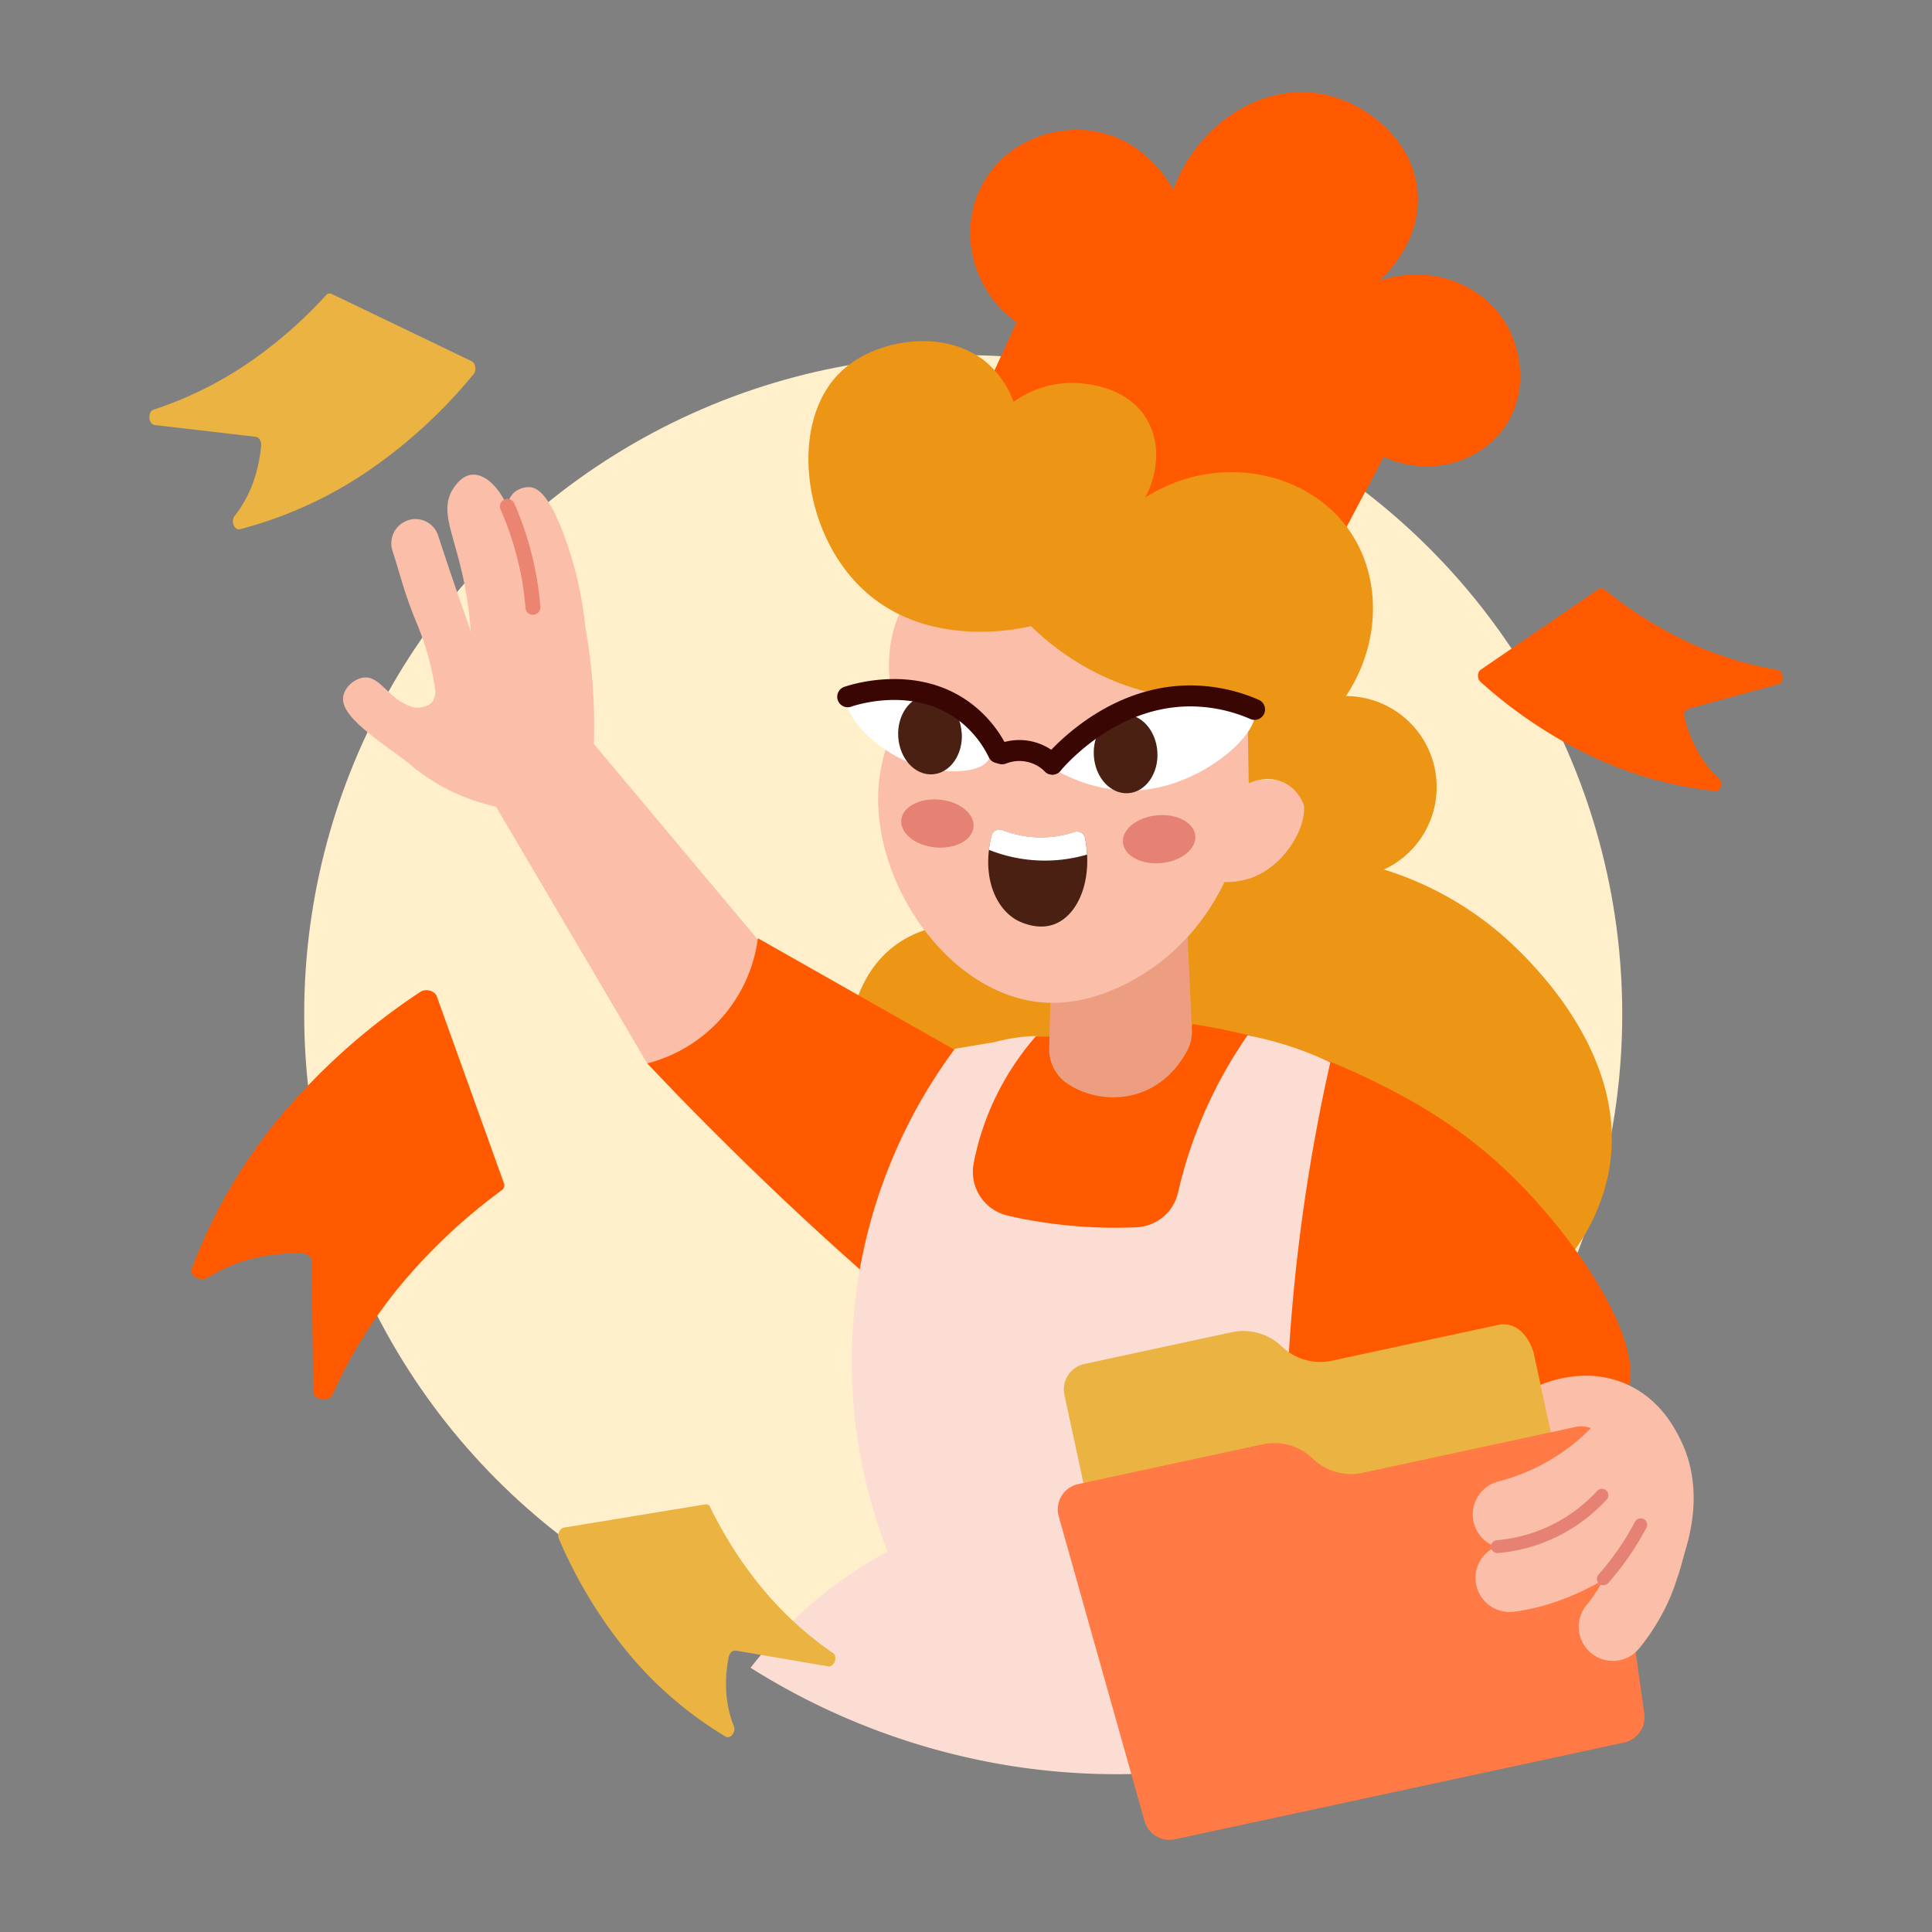 <?xml version="1.0" encoding="UTF-8"?> <svg xmlns="http://www.w3.org/2000/svg" id="Слой_1" data-name="Слой 1" viewBox="0 0 750 750"><rect x="0" y="0" width="750" height="750" fill="#808080" stroke="none"/><defs><style>.cls-1{fill:#ffefcb;}.cls-2{fill:#ed9515;}.cls-3{fill:#ff5a00;}.cls-4{fill:#fabea9;}.cls-5{fill:#ed9e80;}.cls-6{fill:#fff;}.cls-7{fill:#492011;}.cls-8{fill:#390603;}.cls-9{fill:#e68273;}.cls-10{fill:#fcddd4;}.cls-11{fill:#ebb341;}.cls-12{fill:#ff7a45;}.cls-13{fill:#eb8471;}</style></defs><circle class="cls-1" cx="373.92" cy="393.69" r="255.83"></circle><path class="cls-2" d="M545.42,311.4q-4.32,13-8.66,26a127.93,127.93,0,0,1,45.66,25c11.55,9.91,50.83,47.36,42,93a76.76,76.76,0,0,1-19,37c-17.07,18.34-39.82,24.09-63,27-20.65,2.59-162.08,20.37-218.51-56.92-3.89-5.33-25.85-35.39-16.28-48.22,4.3-5.76,13.64-6.31,21.21-5.7.67-11.72,3.59-28,15.5-38.95,10.67-9.82,23.63-10.84,32.53-12.09,60-8.41,70.6-43.14,130.83-47.66A166.92,166.92,0,0,1,545.42,311.4Z"></path><path class="cls-3" d="M401.58,402.39h6.17a22.69,22.69,0,0,0,7.18,9.87c13.41,10.35,39,3,46.47-11a20.77,20.77,0,0,0,1.52-3.72,240.76,240.76,0,0,1,70.66,22.33c10.67,5.31,29,14.5,47.84,31.5,31.31,28.23,60.92,75,48.66,91.34-3.75,5-15.17,6-38,8-15.84,1.39-26.43,2.32-39.32.37-10.59-1.59-32-6.52-55-25.24,0,0-1.81-.44-3.82-.87-31.51-6.73-124.55,5-161.95,10.13,1.95-14,4.54-29.54,8-46.33,10.5-50.41,19.18-65.22,26.15-71.93a36,36,0,0,1,3.11-2.63C380.81,405.19,393.42,403,401.58,402.39Z"></path><path class="cls-4" d="M592.75,540.05c2.47-1.38,19.83-10.67,38-3,13.45,5.69,19.29,17.22,21.4,21.4,13.28,26.24-2.23,54.83-4.16,58.26-8.25-3.64-30.65-14.84-44.58-40.42A90.81,90.81,0,0,1,592.75,540.05Z"></path><path class="cls-3" d="M375,167.93l19.62-42.85c-17.09-12.18-22.72-34.77-13.78-52.54,8.76-17.42,28.93-25,46.11-21.18,18.37,4.06,27.1,19.74,28.47,22.28,9.9-26.4,34.93-41.37,57.53-37.23,17.18,3.15,36.34,18.1,37.43,39.14,1,18.48-12.54,31.27-14.82,33.35,18.66-6.19,38.53.48,48.22,15.41,7.62,11.74,9.53,29.48-.58,42.71s-29.39,18-46.05,10.35l-29.95,56.48Z"></path><path class="cls-5" d="M407.84,384.05,407.3,407a16,16,0,0,0,7.37,13.88,32.46,32.46,0,0,0,25,4.21c11.94-2.91,18.33-11.8,21.23-17.28a15.85,15.85,0,0,0,1.79-8.14l-2.25-49-52.6,33.39"></path><path class="cls-4" d="M355.06,228a50.86,50.86,0,0,0-8.46,17.7,52.74,52.74,0,0,0,2.49,32.67,68,68,0,0,0-8,26.5c-3,37.7,27.37,81.95,64.43,84.34,23,1.49,42.27-13.62,46.32-16.8a85.25,85.25,0,0,0,20.89-25c11.54-20.52,22.94-58.66,6.92-87.76-19.88-36.1-73.56-53.31-124.61-31.61"></path><path class="cls-4" d="M480,304.42c10.08-2.83,20.3-2.44,24.33,2.93,5.95,7.93-2.54,25.53-15.43,32.08-8.41,4.28-16.88,2.93-20.32,2.19Z"></path><path class="cls-2" d="M484.21,270.13a96.08,96.08,0,0,1-33-.28c-26.42-4.88-43.72-19.71-51-26.8-2.7.7-40.54,9.8-66-15-23.44-22.77-27.95-66-6.75-84.7,13.38-11.82,38.94-15.65,54.67-3.33a36.14,36.14,0,0,1,11.33,16,39,39,0,0,1,22-7.38c3.2,0,22.68.11,30.46,15.51,6.92,13.7-.6,27.66-1.36,29C472,175.65,507,182.51,523.42,205.4c13,18.12,12.79,44.24-.93,64.81a35.31,35.31,0,0,1,13.6,67.86l-29.34-23.34a15.73,15.73,0,0,0-6.66-10c-7.09-4.56-14.91-.88-15.34-.66Z"></path><path class="cls-6" d="M329.24,270.43c-3.09,7.1,12.92,23.81,30.73,27.82,8.18,1.85,21.42,2.06,24.1-3.94,2.49-5.56-5.12-14.23-10.11-18.4-15.28-12.79-41.44-13-44.72-5.48"></path><path class="cls-6" d="M409.34,298.67c6.45-7.63,23.54-25.61,49.63-28.44,1.64-.18,25.26-2.58,28,5.15,2.94,8.26-18,28-41.71,31.08-16.69,2.17-30.18-4.49-35.94-7.79"></path><path class="cls-7" d="M449.29,291.83c.55,8.44-4.53,15.65-11.34,16.09s-12.77-6-13.32-14.48,4.53-15.65,11.34-16.09,12.77,6,13.32,14.48"></path><path class="cls-7" d="M373.36,284.51c.55,8.44-4.53,15.64-11.34,16.08s-12.77-6-13.32-14.48S353.23,270.47,360,270s12.77,6,13.32,14.48"></path><path class="cls-8" d="M387.53,296.29a4.06,4.06,0,0,1-3.65-2.27,40,40,0,0,0-12.31-14.82c-16.63-12.09-37.12-6.21-41.05-4.91a4.07,4.07,0,1,1-2.56-7.72c4.6-1.53,28.56-8.38,48.4,6.05a47.79,47.79,0,0,1,14.81,17.8,4.07,4.07,0,0,1-1.84,5.45A4.13,4.13,0,0,1,387.53,296.29Z"></path><path class="cls-8" d="M408.52,300.71a4.08,4.08,0,0,1-3.08-6.74c5.8-6.68,27.1-28.43,57.84-27.88a67,67,0,0,1,25.31,5.55,4.07,4.07,0,1,1-3.21,7.48,58.7,58.7,0,0,0-22.25-4.89c-27.21-.5-46.33,19.07-51.54,25.08A4.06,4.06,0,0,1,408.52,300.71Z"></path><path class="cls-8" d="M408.52,300.71a4,4,0,0,1-2.87-1.18,14.05,14.05,0,0,0-15.14-3.11,4.07,4.07,0,0,1-3-7.57,22.28,22.28,0,0,1,12.31-1.19,22.55,22.55,0,0,1,11.58,6.1,4.07,4.07,0,0,1-2.87,6.95Z"></path><path class="cls-9" d="M377.94,321.07c-.51,5.12-7.2,8.64-14.95,7.88s-13.63-5.54-13.12-10.65,7.2-8.64,14.95-7.88,13.63,5.54,13.12,10.65"></path><path class="cls-9" d="M464,324.39c.5,5.11-5.37,9.88-13.12,10.64s-14.45-2.76-14.95-7.88,5.37-9.88,13.12-10.64,14.44,2.76,14.95,7.88"></path><path class="cls-4" d="M227.67,285.39l66.62,79.5a58.64,58.64,0,0,1-10,25.27c-11.36,16.14-27.6,21.43-32.88,22.91q-30.33-51.51-60.67-103Z"></path><path class="cls-3" d="M294.21,364.21a57.88,57.88,0,0,1-42.94,48.6c16.36,17.35,34,35,52.85,52.86q16.2,15.27,32.1,29.26,19.33-42.48,38.69-84.95Z"></path><path class="cls-10" d="M291.37,647.42a169.87,169.87,0,0,1,53.18-45.12,203.5,203.5,0,0,1,26.12-195.15l15.73-2.67a67.21,67.21,0,0,1,15.82-2.31,105.91,105.91,0,0,0-22,40.07c-.93,3.24-1.67,6.38-2.24,9.39a17.4,17.4,0,0,0,13.16,20.25c4.19,1,8.61,1.83,13.25,2.55a188.07,188.07,0,0,0,36.71,2A17.32,17.32,0,0,0,457.31,463a175.44,175.44,0,0,1,27-61.09,136.35,136.35,0,0,1,22,6.22c3.61,1.36,7,2.8,10.11,4.27a712,712,0,0,0-16.91,184A187,187,0,0,1,532,636.1a184.83,184.83,0,0,1,14.15,28.31c-24.07,10.81-81,32.34-152.89,21.24A269,269,0,0,1,291.37,647.42Z"></path><path class="cls-11" d="M420.94,529.5a10.09,10.09,0,0,0-7.73,12l22.64,105.06a10.08,10.08,0,0,0,12,7.74l156.72-33.77c5.44-1.17,8.9-6.54,9.34-9.26l-18.63-86.49c-2.79-8.17-8.15-11.63-13.59-10.46L517,528.23a21.47,21.47,0,0,1-19.41-5.53,21.45,21.45,0,0,0-19.41-5.54Z"></path><path class="cls-12" d="M418.58,576.11A10.07,10.07,0,0,0,411,588.69l33.31,118.23A10.08,10.08,0,0,0,456.13,714l174.32-37.55a10.08,10.08,0,0,0,7.94-10.42c0-.28,0-.57-.08-.85L623.79,562.38a10.09,10.09,0,0,0-12.11-8.45L529,571.75a21.47,21.47,0,0,1-19.41-5.53,21.43,21.43,0,0,0-19.4-5.54Z"></path><path class="cls-11" d="M60.13,165c-2.59-.3-2.93-5.15-.43-6a145.66,145.66,0,0,0,38.57-19.4,173.22,173.22,0,0,0,28.3-25,1.83,1.83,0,0,1,2.21-.5L183,140.18c1.63.78,2.09,3.57.83,5.09a196.92,196.92,0,0,1-38.93,36.17,160.2,160.2,0,0,1-51.7,24c-2.24.57-3.72-3.1-2.08-5.18a46.77,46.77,0,0,0,7.53-14.11,57.29,57.29,0,0,0,2.72-13.19c.14-1.71-.83-3.25-2.13-3.4L60.13,165"></path><path class="cls-3" d="M121.52,540.06c0,3.34,6.17,4.42,7.55,1.33A186.34,186.34,0,0,1,159,494.83a221.86,221.86,0,0,1,35.71-32.74,2.33,2.33,0,0,0,.92-2.75l-26.07-72.56c-.78-2.18-4.27-3.14-6.38-1.73a252.18,252.18,0,0,0-51.3,44.79,205.15,205.15,0,0,0-37.46,62.72c-1,2.78,3.46,5.15,6.33,3.34a59.73,59.73,0,0,1,19-7.72,73.3,73.3,0,0,1,17.18-1.7c2.2,0,4,1.48,4.06,3.16l.6,50.42"></path><path class="cls-11" d="M321.46,646.91c2.37.4,3.93-3.81,1.92-5.18a134.45,134.45,0,0,1-29.15-27.22A159.19,159.19,0,0,1,275.64,585a1.7,1.7,0,0,0-1.84-1L219,593c-1.65.27-2.78,2.63-2.06,4.3a182.06,182.06,0,0,0,25.13,42.18,147.78,147.78,0,0,0,39.62,34.67c1.84,1.09,4.1-1.78,3.19-4.05a43.11,43.11,0,0,1-3-14.46,52.6,52.6,0,0,1,1-12.4c.31-1.56,1.58-2.67,2.77-2.47l35.83,6.1"></path><path class="cls-3" d="M690.44,265.55c2.32-.64,2-5.11-.44-5.51a134.65,134.65,0,0,1-37.93-12.35,159.39,159.39,0,0,1-29.33-18.94,1.69,1.69,0,0,0-2.09-.14L574.8,260c-1.38.94-1.41,3.55,0,4.76a181.24,181.24,0,0,0,40.59,27.61,147.87,147.87,0,0,0,50.57,14.7c2.12.21,3-3.35,1.18-5a43.22,43.22,0,0,1-8.85-11.84,52.71,52.71,0,0,1-4.32-11.67c-.37-1.54.3-3.08,1.47-3.4l35.05-9.61"></path><path class="cls-4" d="M583.9,601.09a13.22,13.22,0,0,1-2.18-26,77.61,77.61,0,0,0,26.21-12.35,76.69,76.69,0,0,0,13.79-12.92c3.7-4.44,13.68-5.68,18.62-1.68,4.44,3.58,4.2,11.21,3,15.78-2,7.53-8.17,11.9-19.81,20.2a103,103,0,0,1-10.19,6.54,104.17,104.17,0,0,1-24.93,10A13.38,13.38,0,0,1,583.9,601.09Z"></path><path class="cls-4" d="M584.88,625.72a13.22,13.22,0,0,1-.51-26.29,62,62,0,0,0,32.53-14A58.47,58.47,0,0,0,628,572.62c1.42-2.2,11.56-7.84,18.28-3.94,4.82,2.8,6.19,9.68,5.81,14.45-.68,8.49-7.15,13.77-18,22.35,0,0-20.36,16.88-46.39,20.18A13.34,13.34,0,0,1,584.88,625.72Z"></path><path class="cls-4" d="M624.93,644.7a13.22,13.22,0,0,1-9.08-21.53,55.82,55.82,0,0,0,12.59-33.08c.26-6.13,7.63-12.87,13.77-12.65,5.54.19,9.29,6.27,9.82,7.12,5.49,8.9,1.62,20.46-1.59,30.05a71.88,71.88,0,0,1-4.79,11.14,82.6,82.6,0,0,1-9.31,14.14A13.2,13.2,0,0,1,624.93,644.7Z"></path><path class="cls-9" d="M581.42,602.9a2.5,2.5,0,0,1-.23-5,59.84,59.84,0,0,0,38.89-19.2,2.5,2.5,0,0,1,3.68,3.38,64.83,64.83,0,0,1-42.11,20.8Z"></path><path class="cls-9" d="M622.42,615.4a2.53,2.53,0,0,1-1.65-.62,2.5,2.5,0,0,1-.23-3.53,106.25,106.25,0,0,0,8.31-10.75,104.75,104.75,0,0,0,5.86-9.77,2.5,2.5,0,1,1,4.42,2.34A111.2,111.2,0,0,1,633,603.3a112.39,112.39,0,0,1-8.69,11.25A2.52,2.52,0,0,1,622.42,615.4Z"></path><path class="cls-7" d="M409.42,358.73c-7.24,2.81-14.58-1.46-15.14-1.79-7.67-4.62-11.83-15.06-10.37-27a40,40,0,0,1,1-5.44,3.18,3.18,0,0,1,4.25-2.2,41.4,41.4,0,0,0,28,.7,3.17,3.17,0,0,1,4.09,2.47,49.25,49.25,0,0,1,.76,6.31C422.72,345.16,417.29,355.68,409.42,358.73Z"></path><path class="cls-6" d="M422,331.74a58.47,58.47,0,0,1-38.1-1.84,40,40,0,0,1,1-5.44,3.18,3.18,0,0,1,4.25-2.2,41.4,41.4,0,0,0,28,.7,3.17,3.17,0,0,1,4.09,2.47A49.25,49.25,0,0,1,422,331.74Z"></path><path class="cls-4" d="M230.44,291.4a33.91,33.91,0,0,1-14.31,17.87c-12.73,7.64-25.74,3.5-27.67,2.84a76.89,76.89,0,0,1-32.53-18.28l5.16-19.11c2.1,0,5.07-.26,6.71-2.3a6.69,6.69,0,0,0,1.09-5.14c-1.11-6.54,11.52-23.62,57.16-29.78a214.69,214.69,0,0,1,4.14,30.1,215.51,215.51,0,0,1,.25,23.8"></path><path class="cls-4" d="M184.71,250c-2.07-2.22-1.77-4.31-2.57-11.41-3.18-28.36-12.82-38.67-6.18-48.94.66-1,3.12-4.84,7-5.34,4.87-.62,10.36,4.18,14,12.24a8.75,8.75,0,0,1,2.88-5.59,9,9,0,0,1,5.75-1.85c3.94.2,8.15,4.82,13.25,18.34a144.73,144.73,0,0,1,8.37,35.7c-12,5.7-34.77,15.18-42.54,6.85"></path><path class="cls-4" d="M185.94,264.52a9.4,9.4,0,0,0,.87-8.22c-2.37-6.48-4.73-13.08-7-19.62-3.33-9.53-6.61-19.22-9.74-28.81A9.22,9.22,0,0,0,158.32,202a9.44,9.44,0,0,0-5.95,11.84c3.23,9.89,4.49,16.41,9.86,29.18a106.16,106.16,0,0,1,6.65,24.26c5.42,1.62,10.23,1.91,12.39,1.06a8,8,0,0,0,4.67-3.82"></path><path class="cls-4" d="M177.17,272.49c-4.85,2.16-11.12,3.85-17.31,1.89-9.28-2.95-12.15-12.17-18.74-11.34-3.44.44-7.1,3.52-7.82,7-1.4,6.8,8.48,14,24.67,25.62,7.19,5.15,13.44,9.08,17.93,11.78"></path><path class="cls-13" d="M208.09,236.48a1.49,1.49,0,0,0,.21-.86A124.57,124.57,0,0,0,206.42,222a123.71,123.71,0,0,0-8.14-26,1.38,1.38,0,0,0-1.84-.7,1.41,1.41,0,0,0-.71,1.85,121.2,121.2,0,0,1,8,25.41,124.16,124.16,0,0,1,1.84,13.31,1.38,1.38,0,0,0,1.5,1.27,1.41,1.41,0,0,0,1.07-.66"></path><path class="cls-13" d="M206.9,238.65A2.86,2.86,0,0,1,205,238a2.91,2.91,0,0,1-1-2,120.65,120.65,0,0,0-1.81-13.14,119.45,119.45,0,0,0-7.86-25.1,2.92,2.92,0,0,1,1.48-3.82,2.89,2.89,0,0,1,3.83,1.47,126,126,0,0,1,8.23,26.31,122.71,122.71,0,0,1,1.9,13.78,2.9,2.9,0,0,1-2.63,3.14Z"></path></svg> 
